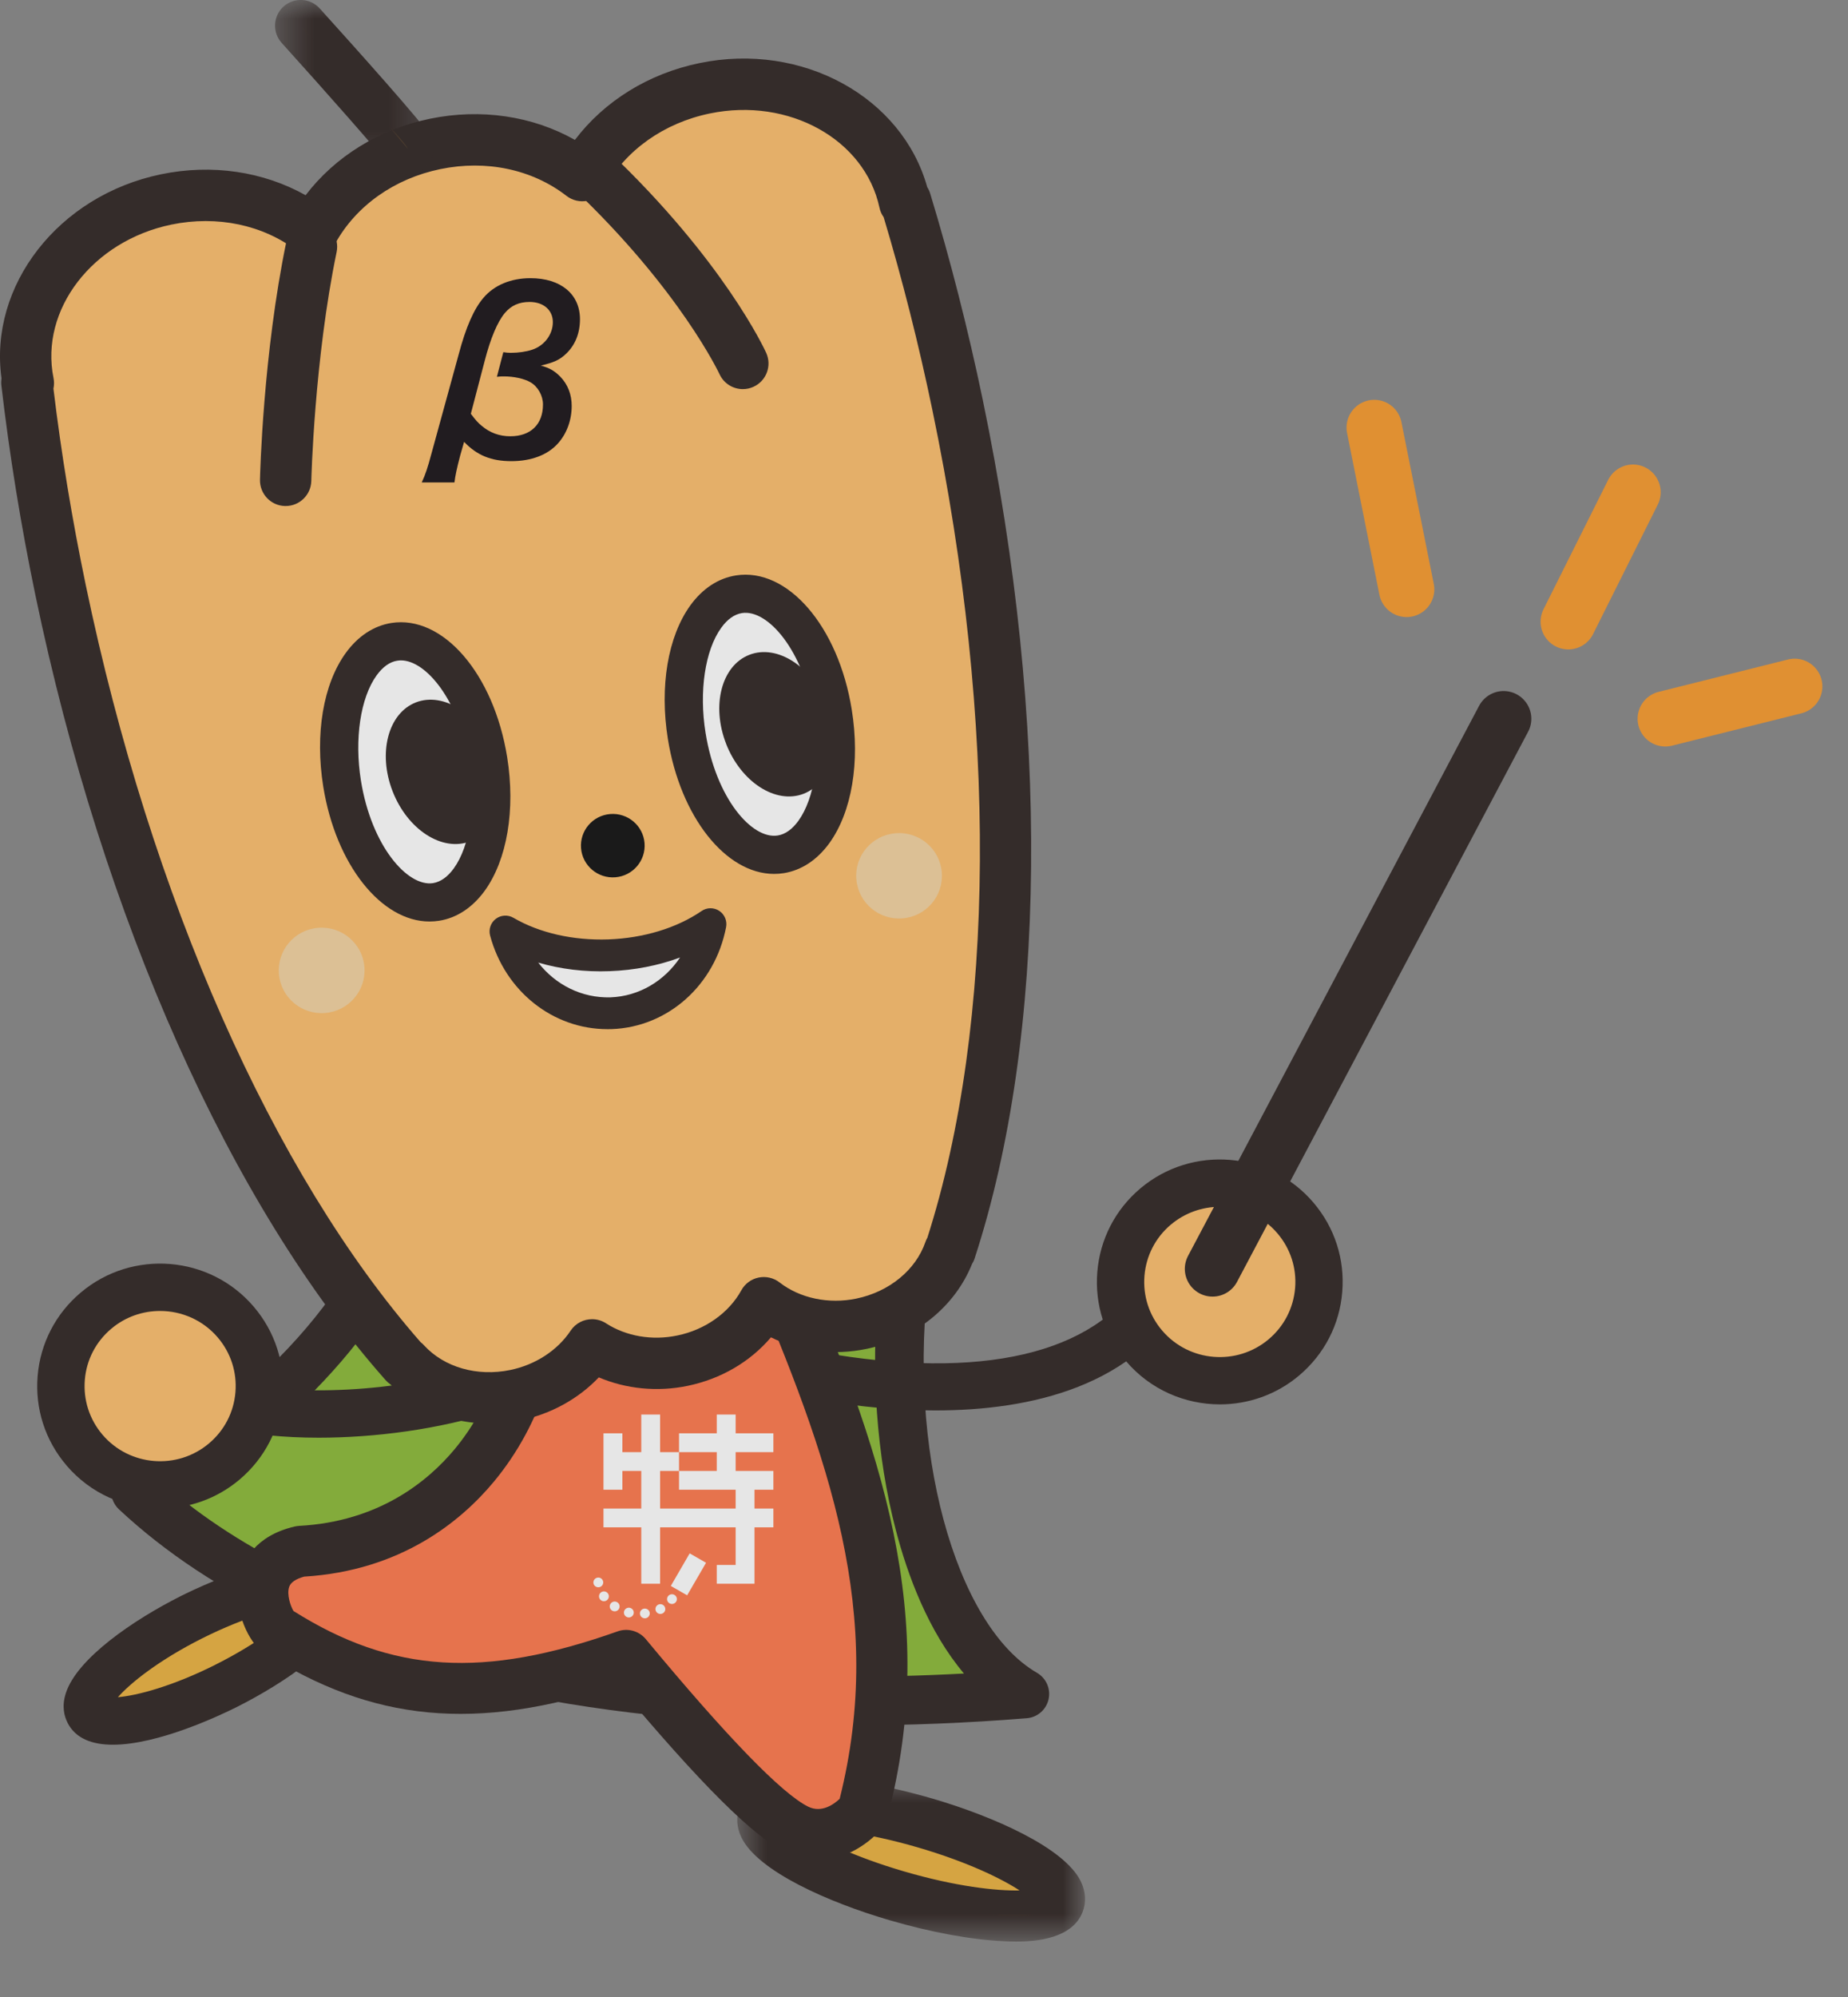 <svg xmlns="http://www.w3.org/2000/svg" xmlns:xlink="http://www.w3.org/1999/xlink" width="50" height="54" viewBox="0 0 50 54">
    <rect x="0" y="0" width="50" height="54" fill="#808080" stroke="none"/>
    <defs>
        <path id="uos2eb7epa" d="M0.697 0.809L10.106 0.809 10.106 5.25 0.697 5.25z"/>
        <path id="7k0cjyglbc" d="M0.442 0L4.733 0 4.733 4.715 0.442 4.715z"/>
    </defs>
    <g fill="none" fill-rule="evenodd" opacity=".8">
        <g>
            <g>
                <g>
                    <path fill="#83B529" fill-rule="nonzero" d="M24.493 34.368c-.605 4.508.539 9.878 3.233 11.436-9.763.78-19.002-.755-24.056-5.473 2.277-1.072 6.553-4.28 7.516-8.505l13.307 2.542z" transform="translate(-365, -424) translate(233, 378) translate(132, 46)"/>
                    <path fill="#211614" fill-rule="nonzero" d="M24.234 41.359c-.515-1.975-.68-4.295-.467-6.457l-12.1-2.312c-1.092 3.573-4.365 6.453-6.836 7.876 4.408 3.57 12.023 5.284 21.25 4.787-.964-1.142-1.527-2.66-1.847-3.894m-10.439 4.417c-4.508-.95-8.066-2.618-10.576-4.962-.16-.15-.236-.368-.202-.585.034-.216.173-.402.371-.494 2.395-1.13 6.276-4.205 7.156-8.055.079-.347.419-.568.766-.501l13.306 2.54c.344.066.578.39.53.737-.623 4.653.682 9.488 2.91 10.777.25.145.378.435.314.718-.064.281-.303.489-.591.511-1.613.13-3.2.193-4.746.193-3.328 0-6.463-.296-9.238-.88" transform="translate(-365, -424) translate(233, 378) translate(132, 46)"/>
                    <path fill="#EAAC32" fill-rule="nonzero" d="M24.264 51.263c-2.209-.647-3.824-1.61-3.61-2.153.215-.544 2.18-.46 4.387.188 2.207.647 3.823 1.611 3.608 2.153-.214.542-2.178.458-4.386-.188" transform="translate(-365, -424) translate(233, 378) translate(132, 46)"/>
                    <g transform="translate(-365, -424) translate(233, 378) translate(132, 46) translate(19.25, 47.25)">
                        <mask id="6p08a2felb" fill="#fff">
                            <use xlink:href="#uos2eb7epa"/>
                        </mask>
                        <path fill="#211614" fill-rule="nonzero" d="M5.597 2.709c-1.407-.411-2.502-.528-3.13-.516.497.324 1.414.772 2.74 1.16 1.406.411 2.503.53 3.13.516-.497-.324-1.416-.772-2.74-1.16m2.328 2.533c-.884-.038-1.986-.24-3.106-.568C3.174 4.193 1.259 3.353.812 2.44.677 2.164.66 1.868.764 1.606c.575-1.453 4.141-.534 5.22-.22C7.63 1.87 9.546 2.71 9.992 3.622c.134.275.151.572.048.834-.278.702-1.215.795-1.79.795-.132 0-.245-.005-.326-.008" mask="url(#6p08a2felb)"/>
                    </g>
                    <path fill="#EAAC32" fill-rule="nonzero" d="M6.125 45.583c-1.8.903-3.469 1.22-3.728.709-.26-.511.99-1.66 2.788-2.564 1.8-.902 3.468-1.22 3.728-.709.259.512-.989 1.66-2.789 2.564" transform="translate(-365, -424) translate(233, 378) translate(132, 46)"/>
                    <path fill="#211614" fill-rule="nonzero" d="M5.837 45.01c1.192-.599 1.95-1.216 2.282-1.59-.5.041-1.45.281-2.647.881-1.192.599-1.95 1.216-2.282 1.592.5-.042 1.451-.282 2.647-.882m-4.01 1.57c-.087-.167-.163-.443-.043-.805.307-.932 1.81-1.964 3.113-2.62.64-.32 3.865-1.849 4.586-.425.086.166.162.443.042.805-.306.932-1.81 1.964-3.113 2.62-.443.222-2.125 1.022-3.357 1.022-.548 0-1.008-.158-1.229-.596" transform="translate(-365, -424) translate(233, 378) translate(132, 46)"/>
                    <path fill="#FF6F40" fill-rule="nonzero" d="M20.924 34.121c2.347 5.505 3.768 9.724 2.418 14.862 0 0-.784.979-1.778.49-.995-.49-2.844-2.57-4.622-4.71-3.626 1.284-6.4 1.284-9.456-.673-.286-.245-.925-1.773.638-2.14 4.552-.245 6.614-4.464 6.258-7.156" transform="translate(-365, -424) translate(233, 378) translate(132, 46)"/>
                    <path fill="#211614" fill-rule="nonzero" d="M22.124 50.298c.805 0 1.464-.521 1.756-.884.06-.076.103-.163.127-.256 1.44-5.477-.18-9.983-2.45-15.307-.148-.35-.553-.513-.903-.363-.35.149-.513.553-.364.903 2.14 5.023 3.68 9.269 2.428 14.251-.154.145-.487.39-.85.212-.71-.35-2.19-1.873-4.396-4.532-.185-.222-.488-.305-.761-.209-3.626 1.285-6.095 1.133-8.77-.55-.08-.13-.187-.448-.118-.651.042-.123.179-.217.406-.279 2.611-.16 4.234-1.485 5.137-2.572 1.28-1.544 1.932-3.596 1.699-5.357-.05-.376-.396-.642-.773-.593-.377.05-.643.396-.593.774.182 1.372-.366 3.057-1.393 4.296-.736.885-2.065 1.965-4.217 2.08-.04.002-.081.01-.121.018-1.077.252-1.397.946-1.492 1.337-.197.806.206 1.692.56 1.996.025.022.05.041.078.058 2.959 1.894 5.769 2.164 9.602.898 2.252 2.688 3.661 4.088 4.544 4.522.3.147.59.208.864.208" transform="translate(-365, -424) translate(233, 378) translate(132, 46)"/>
                    <path fill="#211614" fill-rule="nonzero" d="M8.622 38.876c1.492 0 3.238-.215 4.832-.729.337-.109.521-.47.413-.805-.109-.337-.47-.522-.805-.414-2.362.762-5.153.806-6.58.46-.343-.083-.689.13-.772.473-.083.343.128.69.473.773.637.154 1.487.242 2.44.242m22.371-4.527c-1.142 2.153-4.126 2.962-8.4 2.282-.35-.056-.678.182-.734.531-.056.35.183.678.531.733.827.133 1.844.244 2.914.244 2.574 0 5.467-.643 6.82-3.189" transform="translate(-365, -424) translate(233, 378) translate(132, 46)"/>
                    <path fill="#FCBA63" fill-rule="nonzero" d="M.727 10.342l.04.019c-.45-2.225 1.208-4.446 3.73-4.968 1.488-.306 2.935.05 3.971.848.632-1.141 1.819-2.042 3.305-2.349 1.493-.308 2.945.053 3.982.856.631-1.147 1.82-2.053 3.312-2.361 2.523-.52 4.932.862 5.406 3.082l.03-.034c.535 1.763 1.008 3.604 1.404 5.508 1.858 8.918 1.645 17.234-.199 22.872l-.013-.005c-.33.956-1.22 1.744-2.386 1.984-.991.205-1.956-.034-2.642-.568-.42.762-1.21 1.365-2.202 1.568-.9.186-1.776.005-2.446-.428-.441.662-1.175 1.175-2.074 1.36-1.167.241-2.297-.13-2.981-.876l-.012.01C7.011 32.413 3.496 24.87 1.638 15.95c-.396-1.904-.698-3.78-.91-5.609" transform="translate(-365, -424) translate(233, 378) translate(132, 46)"/>
                    <path fill="#211614" fill-rule="nonzero" d="M16.396 35.783c.543.35 1.246.473 1.928.33.75-.153 1.396-.61 1.733-1.221.097-.178.268-.305.467-.346.2-.041.406.007.567.131.552.429 1.328.593 2.078.438.89-.184 1.607-.771 1.87-1.532.013-.04.031-.078.052-.114 1.847-5.775 1.898-13.922.135-22.385-.367-1.768-.81-3.52-1.317-5.21-.055-.076-.095-.165-.114-.26-.396-1.845-2.454-2.987-4.588-2.546-1.242.256-2.28.991-2.844 2.015-.098.178-.268.304-.467.345-.2.042-.406-.006-.567-.13-.926-.718-2.17-.982-3.416-.725-1.239.256-2.273.986-2.838 2.003-.098.178-.268.303-.466.344-.198.042-.402-.006-.564-.13-.926-.71-2.168-.972-3.407-.717-2.134.441-3.564 2.302-3.19 4.15.02.096.018.193-.002.286.211 1.752.504 3.535.872 5.3 1.762 8.462 5.06 15.917 9.062 20.484.034.026.066.055.095.088.546.594 1.438.849 2.329.665.682-.14 1.28-.529 1.636-1.065.134-.201.355-.309.58-.309.128 0 .26.035.376.111m-5.835 1.65c-.047-.032-.09-.07-.128-.114C6.234 32.585 2.78 24.849.957 16.09c-.393-1.89-.702-3.797-.92-5.67-.007-.064-.005-.127.004-.19-.347-2.503 1.534-4.943 4.316-5.517 1.375-.285 2.764-.077 3.912.566.796-1.045 1.987-1.784 3.363-2.068 1.381-.284 2.774-.076 3.923.572.797-1.05 1.99-1.793 3.372-2.077 2.783-.575 5.482.92 6.161 3.356.033.052.061.11.079.17.548 1.803 1.026 3.677 1.42 5.568 1.823 8.758 1.744 17.224-.218 23.23-.017.054-.042.104-.07.148-.46 1.153-1.537 2.025-2.85 2.296-.904.187-1.815.072-2.59-.312-.56.66-1.35 1.125-2.254 1.312-.82.17-1.667.084-2.404-.229-.552.58-1.295.992-2.116 1.161-.283.059-.566.087-.845.087-1.019 0-1.99-.377-2.678-1.06" transform="translate(-365, -424) translate(233, 378) translate(132, 46)"/>
                    <path fill="#EAAC32" fill-rule="nonzero" d="M11.037 4.02c-.184-.319-2.9-3.325-2.9-3.325" transform="translate(-365, -424) translate(233, 378) translate(132, 46)"/>
                    <g transform="translate(-365, -424) translate(233, 378) translate(132, 46) translate(7, 0)">
                        <mask id="krno6gxk1d" fill="#fff">
                            <use xlink:href="#7k0cjyglbc"/>
                        </mask>
                        <path fill="#211614" fill-rule="nonzero" d="M4.038 4.715c.12 0 .239-.031.35-.095.33-.192.443-.619.25-.95-.193-.331-1.954-2.298-2.986-3.44C1.395-.057.956-.078.67.177.386.436.364.875.621 1.16 1.88 2.553 3.274 4.133 3.445 4.381c.131.214.359.333.595.333" mask="url(#krno6gxk1d)"/>
                    </g>
                    <path fill="#FFF" fill-rule="nonzero" d="M11.8 24.388c-1.094.175-2.232-1.26-2.544-3.202-.313-1.941.32-3.655 1.413-3.831 1.092-.173 2.23 1.26 2.543 3.202.312 1.943-.32 3.658-1.413 3.831" transform="translate(-365, -424) translate(233, 378) translate(132, 46)"/>
                    <path fill="#211614" fill-rule="nonzero" d="M10.75 17.865c-.204.032-.393.166-.56.397-.438.606-.605 1.721-.425 2.844.285 1.772 1.262 2.882 1.953 2.774.204-.034.392-.167.56-.398.438-.606.605-1.722.424-2.844-.272-1.69-1.17-2.781-1.855-2.781-.033 0-.065.003-.097.009M8.746 21.27c-.228-1.421-.001-2.773.609-3.613.329-.454.755-.735 1.232-.811 1.396-.221 2.772 1.372 3.135 3.628.227 1.421 0 2.772-.608 3.614-.33.453-.756.735-1.234.81-.088.013-.173.02-.26.02-1.302 0-2.534-1.533-2.874-3.648" transform="translate(-365, -424) translate(233, 378) translate(132, 46)"/>
                    <path fill="#211614" fill-rule="nonzero" d="M10.623 21.399c.405 1.038 1.344 1.643 2.097 1.351.752-.29 1.034-1.368.63-2.404-.405-1.038-1.343-1.644-2.097-1.353-.752.292-1.034 1.368-.63 2.406" transform="translate(-365, -424) translate(233, 378) translate(132, 46)"/>
                    <path fill="#FFF" fill-rule="nonzero" d="M21.123 23.1c-1.093.176-2.23-1.258-2.543-3.2-.313-1.941.32-3.657 1.413-3.831 1.092-.175 2.231 1.26 2.543 3.2.312 1.943-.32 3.658-1.413 3.833" transform="translate(-365, -424) translate(233, 378) translate(132, 46)"/>
                    <path fill="#211614" fill-rule="nonzero" d="M21.043 22.592c.204-.033.392-.167.559-.397.438-.606.605-1.722.425-2.843-.285-1.773-1.258-2.884-1.953-2.774-.204.033-.394.166-.56.398-.439.605-.605 1.721-.424 2.842.284 1.773 1.256 2.886 1.953 2.774m-2.973-2.61c-.228-1.42 0-2.77.608-3.612.33-.455.756-.735 1.233-.81 1.394-.22 2.772 1.37 3.134 3.628.23 1.42.002 2.771-.607 3.613-.33.454-.756.734-1.233.81-.088.014-.175.02-.261.02-1.302 0-2.533-1.533-2.874-3.649" transform="translate(-365, -424) translate(233, 378) translate(132, 46)"/>
                    <path fill="#211614" fill-rule="nonzero" d="M19.645 20.112c.406 1.038 1.344 1.642 2.097 1.352.752-.292 1.034-1.369.63-2.406-.405-1.038-1.344-1.644-2.096-1.352-.753.291-1.035 1.368-.63 2.406" transform="translate(-365, -424) translate(233, 378) translate(132, 46)"/>
                    <path fill="#000" fill-rule="nonzero" d="M15.721 22.937c.039.473.456.824.93.785.474-.038.827-.454.788-.926-.04-.472-.455-.822-.93-.784-.475.039-.827.453-.788.925" transform="translate(-365, -424) translate(233, 378) translate(132, 46)"/>
                    <path fill="#FFF" fill-rule="nonzero" d="M16.476 25.83c1.076-.038 2.04-.356 2.748-.84-.26 1.334-1.348 2.359-2.692 2.407-1.343.048-2.502-.895-2.857-2.21.74.434 1.726.683 2.801.644" transform="translate(-365, -424) translate(233, 378) translate(132, 46)"/>
                    <path fill="#211614" fill-rule="nonzero" d="M16.492 26.261c-.67.026-1.33-.056-1.93-.232.471.605 1.183.962 1.955.94.772-.029 1.457-.44 1.883-1.078-.586.218-1.237.346-1.908.37m-3.231-.96c-.046-.17.014-.349.154-.455.138-.105.327-.116.477-.028.704.41 1.615.617 2.569.584.953-.035 1.848-.307 2.519-.766.144-.1.332-.102.48-.006.145.096.218.27.185.441-.303 1.57-1.576 2.703-3.097 2.757l-.114.001c-1.473 0-2.768-1.024-3.173-2.528" transform="translate(-365, -424) translate(233, 378) translate(132, 46)"/>
                    <path fill="#000" fill-rule="nonzero" d="M15.998 4.603c3.033 2.88 4.1 5.225 4.1 5.225" transform="translate(-365, -424) translate(233, 378) translate(132, 46)"/>
                    <path fill="#211614" fill-rule="nonzero" d="M20.099 10.522c.096 0 .195-.02.288-.063.349-.16.502-.569.343-.919-.045-.1-1.159-2.502-4.254-5.442-.278-.265-.717-.253-.981.026-.265.277-.253.717.026.982 2.88 2.736 3.935 4.989 3.946 5.01.117.256.368.406.632.406" transform="translate(-365, -424) translate(233, 378) translate(132, 46)"/>
                    <path fill="#000" fill-rule="nonzero" d="M8.426 6.672c-.624 3.007-.698 6.317-.698 6.317" transform="translate(-365, -424) translate(233, 378) translate(132, 46)"/>
                    <path fill="#211614" fill-rule="nonzero" d="M7.729 13.683c.376 0 .685-.3.694-.679 0-.031.081-3.284.685-6.19.078-.377-.164-.744-.54-.823-.376-.076-.744.165-.82.54-.63 3.035-.711 6.304-.714 6.44-.009.385.295.704.678.712h.017z" transform="translate(-365, -424) translate(233, 378) translate(132, 46)"/>
                    <path fill="#F2CF9A" fill-rule="nonzero" d="M7.546 26.335c.052.636.613 1.11 1.252 1.057.639-.053 1.114-.61 1.062-1.247-.053-.635-.615-1.109-1.253-1.056-.64.052-1.113.61-1.061 1.246m15.624-2.558c.052.636.612 1.109 1.251 1.056.639-.052 1.113-.61 1.06-1.246-.052-.636-.612-1.108-1.25-1.056-.64.053-1.115.61-1.062 1.246" transform="translate(-365, -424) translate(233, 378) translate(132, 46)"/>
                    <path fill="#FFF" fill-rule="nonzero" d="M17.58 43.627c0 .074-.06.133-.133.133-.074 0-.133-.059-.133-.133 0-.072.06-.13.133-.13.073 0 .133.058.133.13m-.433-.022c0 .072-.06.132-.133.132-.073 0-.133-.06-.133-.131 0-.074.06-.133.133-.133.074 0 .133.06.133.132m-.383-.166c0 .073-.06.132-.133.132-.073 0-.134-.059-.134-.132 0-.073.06-.133.134-.133.074 0 .133.06.133.133m-.291-.274c0 .073-.06.133-.133.133-.074 0-.133-.06-.133-.133 0-.073.06-.133.133-.133.073 0 .133.06.133.133m-.152-.375c0 .073-.06.131-.133.131-.073 0-.133-.058-.133-.13 0-.074.06-.133.133-.133.074 0 .133.059.133.131m1.68.72c0 .073-.06.133-.134.133-.074 0-.133-.06-.133-.133 0-.073.06-.132.133-.132.073 0 .133.06.133.131m.314-.267c0 .072-.06.131-.133.131-.074 0-.133-.059-.133-.131 0-.073.06-.132.133-.132.073 0 .133.06.133.13m-.164-.354l.442.253.511-.88-.443-.254-.51.88z" transform="translate(-365, -424) translate(233, 378) translate(132, 46)"/>
                    <path fill="#FFF" fill-rule="nonzero" d="M20.925 39.267L20.925 38.758 19.904 38.758 19.904 38.25 19.393 38.25 19.393 38.758 18.372 38.758 18.372 39.267 19.393 39.267 19.393 39.775 18.372 39.775 18.372 40.283 19.393 40.283 19.904 40.283 19.904 40.538 19.904 40.792 17.86 40.792 17.86 39.775 18.372 39.775 18.372 39.267 17.86 39.267 17.86 38.25 17.35 38.25 17.35 39.267 16.839 39.267 16.839 38.758 16.328 38.758 16.328 39.267 16.328 39.775 16.328 40.283 16.839 40.283 16.839 39.775 17.35 39.775 17.35 40.792 16.328 40.792 16.328 41.3 17.35 41.3 17.35 42.825 17.86 42.825 17.86 41.3 19.904 41.3 19.904 42.317 19.393 42.317 19.393 42.825 19.904 42.825 20.414 42.825 20.414 42.317 20.414 41.3 20.925 41.3 20.925 40.792 20.414 40.792 20.414 40.283 20.925 40.283 20.925 39.775 20.414 39.775 19.904 39.775 19.904 39.267z" transform="translate(-365, -424) translate(233, 378) translate(132, 46)"/>
                    <path fill="#090208" fill-rule="nonzero" d="M12.74 11.19c.132.176.2.249.29.322.22.188.48.285.776.285.552 0 .885-.321.885-.861 0-.237-.139-.486-.34-.6-.169-.098-.448-.158-.715-.158-.073 0-.102 0-.192.011l.174-.666c.085.012.127.018.2.018.201 0 .418-.03.582-.085.328-.108.558-.412.558-.745 0-.328-.254-.546-.63-.546-.285 0-.498.097-.667.297-.2.236-.389.685-.546 1.292l-.376 1.436h.001zm-.292 1.14c-.085.322-.133.546-.152.715h-.885c.097-.205.164-.412.26-.77l.736-2.68c.198-.751.417-1.242.672-1.54.291-.345.745-.533 1.273-.533.819 0 1.34.43 1.34 1.11 0 .375-.127.697-.376.934-.17.163-.327.236-.685.32.236.062.37.14.527.298.206.212.31.485.31.794 0 .382-.134.752-.377 1.018-.273.304-.715.474-1.255.474-.546 0-.933-.158-1.279-.522l-.11.383z" transform="translate(-365, -424) translate(233, 378) translate(132, 46)"/>
                    <path fill="#FCBA63" fill-rule="nonzero" d="M34.74 36.702c1.13-.954 1.269-2.642.31-3.767-.96-1.126-2.654-1.264-3.784-.309-1.131.955-1.27 2.643-.31 3.767.959 1.125 2.653 1.264 3.784.309" transform="translate(-365, -424) translate(233, 378) translate(132, 46)"/>
                    <path fill="#211614" fill-rule="nonzero" d="M31.678 33.115c-.415.351-.669.843-.713 1.384-.044.54.125 1.065.477 1.478.73.858 2.024.963 2.884.237.417-.352.67-.844.715-1.386.044-.54-.126-1.064-.478-1.477-.404-.475-.98-.718-1.562-.718-.467 0-.938.158-1.322.482m-1.21 3.694c-.576-.674-.852-1.532-.78-2.414.072-.883.485-1.685 1.163-2.258 1.398-1.18 3.5-1.009 4.685.382.575.675.852 1.532.779 2.415-.07.882-.485 1.684-1.164 2.258-.622.526-1.386.783-2.146.783-.945 0-1.881-.396-2.538-1.166" transform="translate(-365, -424) translate(233, 378) translate(132, 46)"/>
                    <path fill="#FCBA63" fill-rule="nonzero" d="M6.069 39.518c1.13-.954 1.269-2.641.31-3.766-.96-1.127-2.653-1.266-3.784-.31-1.13.955-1.27 2.642-.31 3.767.959 1.126 2.654 1.264 3.784.309" transform="translate(-365, -424) translate(233, 378) translate(132, 46)"/>
                    <path fill="#211614" fill-rule="nonzero" d="M3.008 35.932c-.415.35-.67.842-.713 1.382-.044.541.125 1.066.477 1.48.73.857 2.024.962 2.884.235.416-.351.67-.842.714-1.384.044-.54-.125-1.065-.478-1.479-.404-.473-.98-.717-1.56-.717-.469 0-.94.157-1.324.483m-1.21 3.692c-.576-.674-.852-1.532-.78-2.415.073-.882.486-1.683 1.164-2.255 1.398-1.182 3.5-1.01 4.685.382.575.674.851 1.531.779 2.414-.072.883-.485 1.684-1.164 2.258-.623.526-1.387.784-2.147.784-.943 0-1.881-.397-2.538-1.168" transform="translate(-365, -424) translate(233, 378) translate(132, 46)"/>
                    <path stroke="#211614" stroke-linecap="round" stroke-linejoin="round" stroke-width="1.5" d="M32.807 34.311L40.682 19.436" transform="translate(-365, -424) translate(233, 378) translate(132, 46)"/>
                    <path stroke="#F7931E" stroke-linecap="round" stroke-linejoin="round" stroke-width="1.5" d="M38.057 15.936l-.875-4.375m5.25 5.25l1.75-3.5m.875 6.125l3.5-.875" transform="translate(-365, -424) translate(233, 378) translate(132, 46)"/>
                </g>
            </g>
        </g>
    </g>
</svg>

